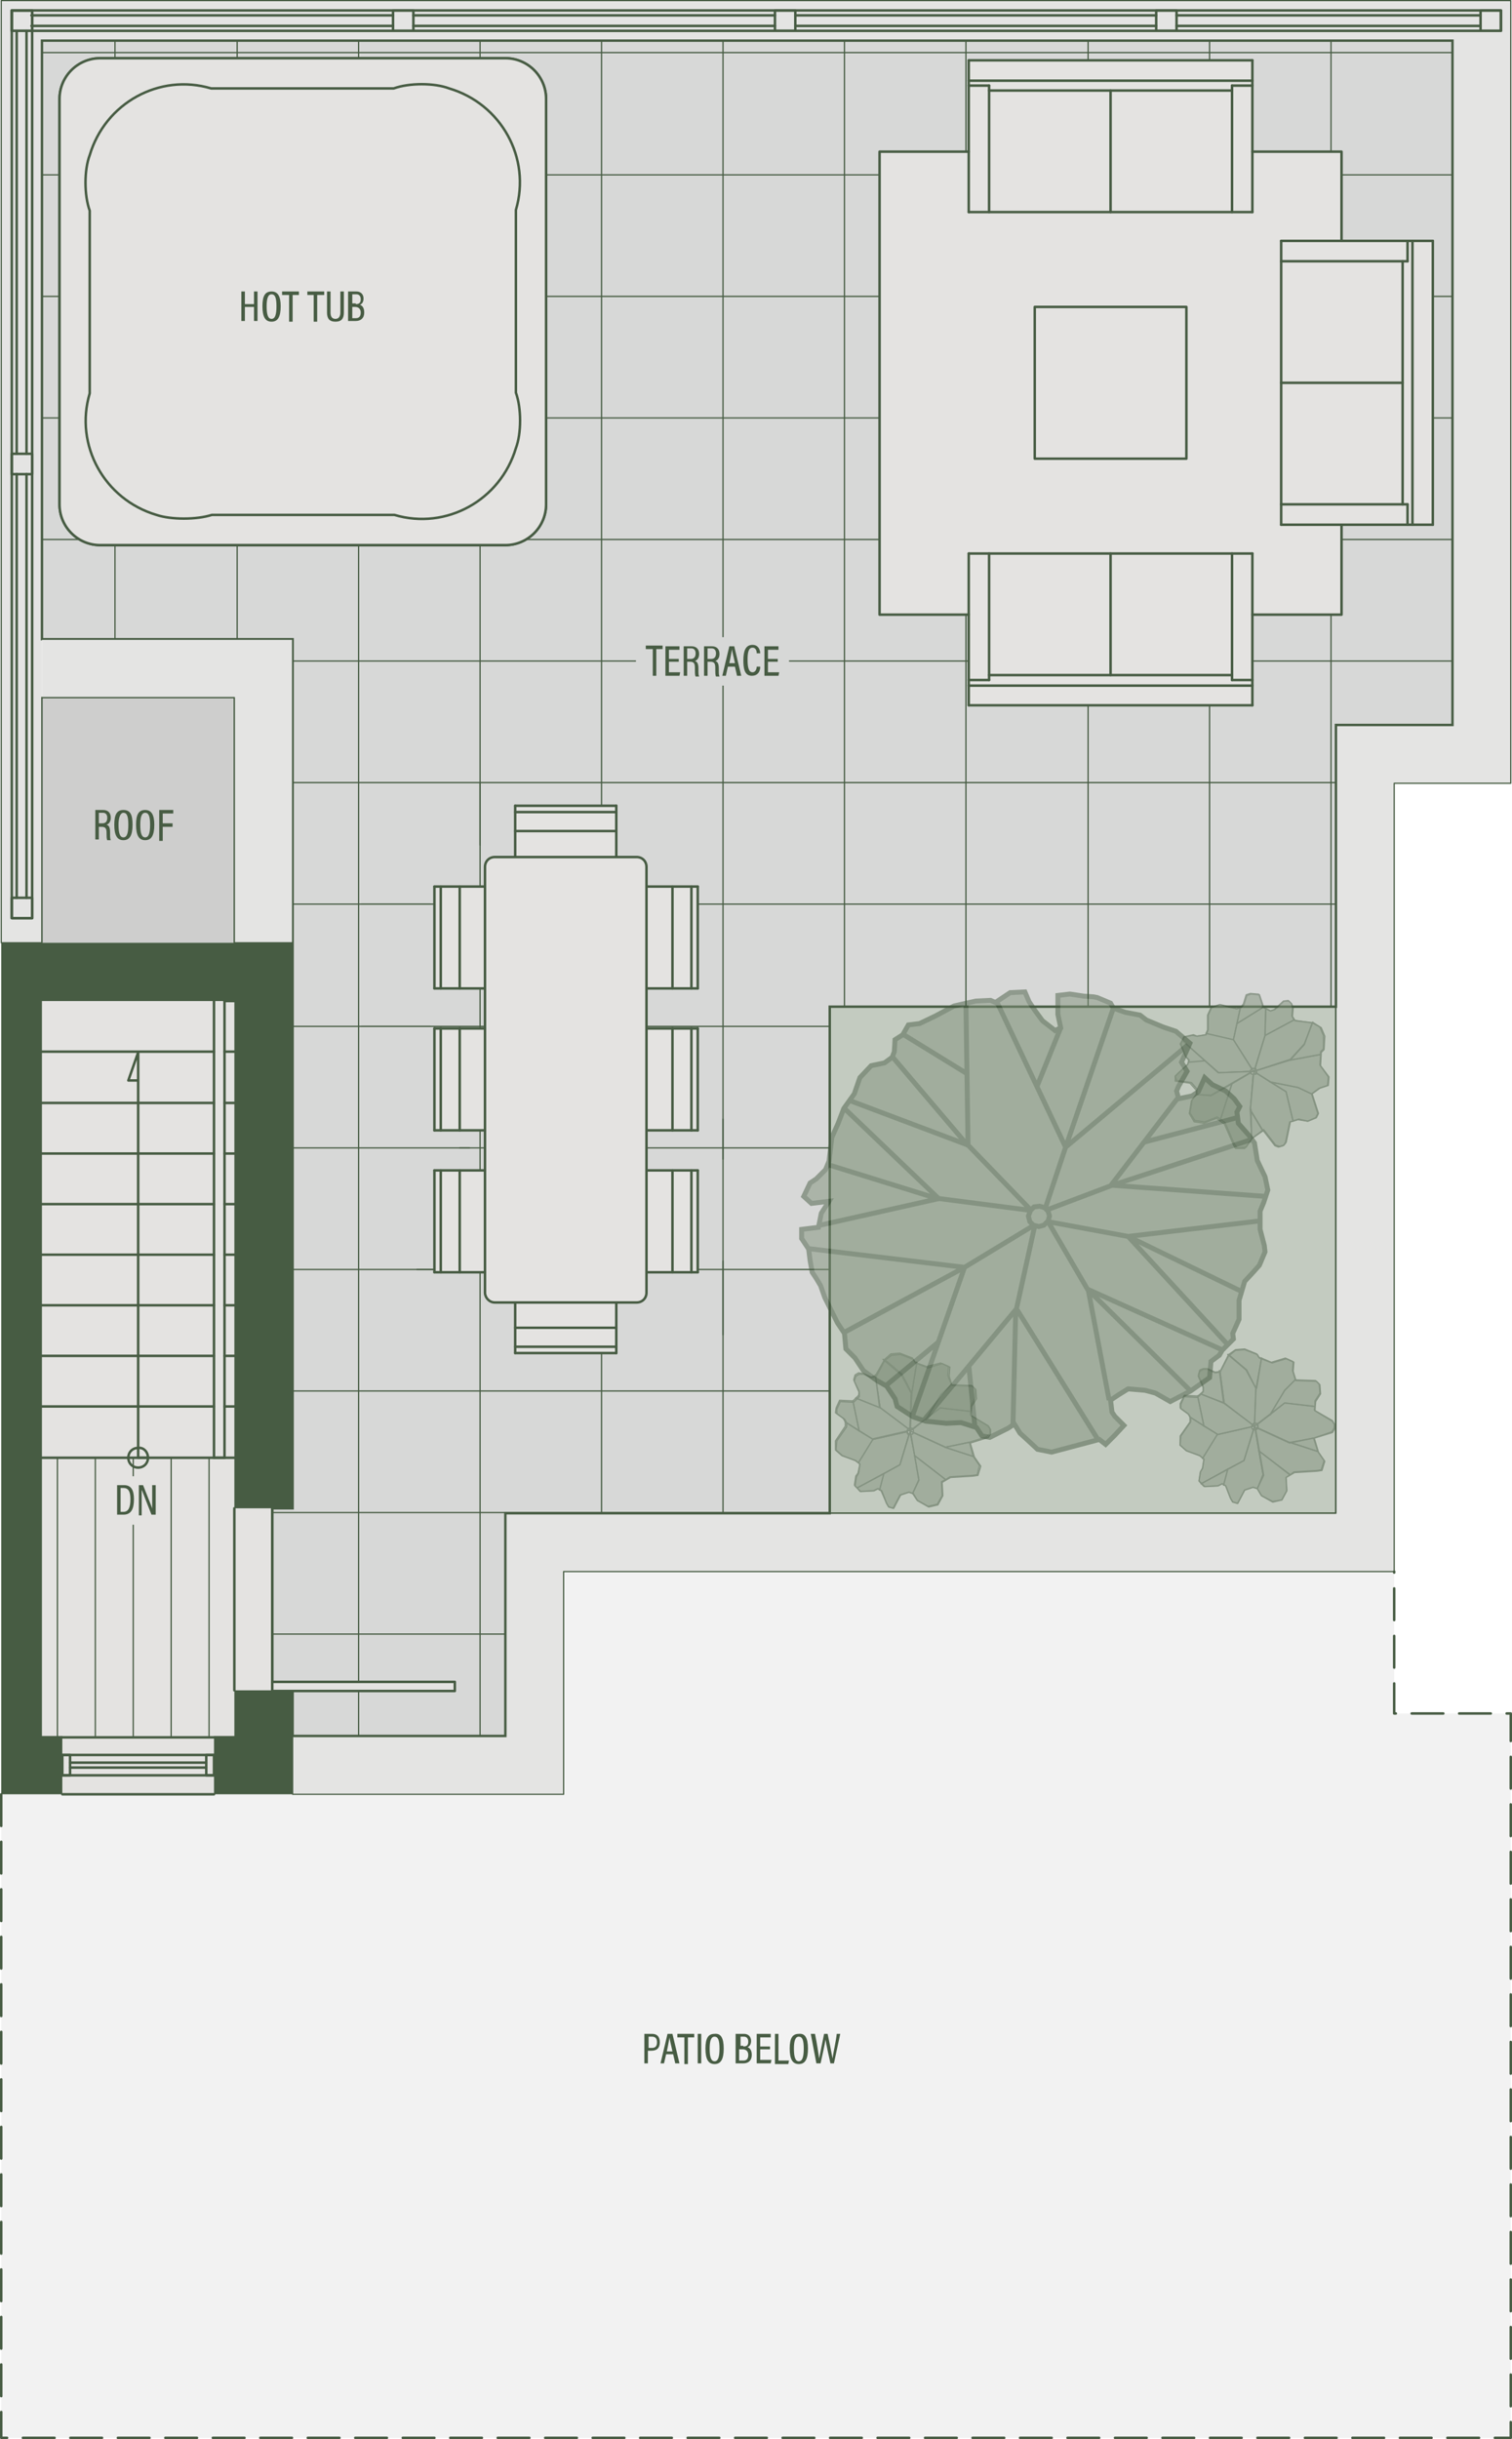 <?xml version="1.0" encoding="UTF-8"?>
<svg xmlns="http://www.w3.org/2000/svg" id="new" viewBox="0 0 215.355 347.165">
  <defs>
    <style>
      .cls-1 {
        opacity: .5;
      }

      .cls-1, .cls-2, .cls-3, .cls-4, .cls-5, .cls-6, .cls-7, .cls-8 {
        fill: none;
      }

      .cls-2 {
        stroke: #bababa;
      }

      .cls-2, .cls-3, .cls-4, .cls-5, .cls-6, .cls-9, .cls-10, .cls-11, .cls-8 {
        stroke-linecap: round;
        stroke-linejoin: round;
      }

      .cls-2, .cls-6 {
        stroke-width: .118px;
      }

      .cls-3 {
        stroke-width: .18px;
      }

      .cls-3, .cls-4, .cls-5, .cls-6, .cls-7, .cls-12, .cls-13, .cls-9, .cls-14, .cls-10, .cls-11, .cls-8 {
        stroke: #475c43;
      }

      .cls-4, .cls-5, .cls-10 {
        stroke-width: .355px;
      }

      .cls-5 {
        stroke-dasharray: 0 0 4.509 2.254;
      }

      .cls-15, .cls-10 {
        fill: #e4e3e1;
      }

      .cls-16, .cls-13 {
        fill: #d7d8d7;
      }

      .cls-17, .cls-9 {
        fill: #80907a;
      }

      .cls-18, .cls-19 {
        fill: #475c43;
      }

      .cls-7 {
        stroke-width: .703px;
      }

      .cls-7, .cls-12, .cls-13, .cls-14 {
        stroke-miterlimit: 10;
      }

      .cls-12 {
        fill: #c3cbc0;
        stroke-width: .25px;
      }

      .cls-20 {
        isolation: isolate;
        opacity: .25;
      }

      .cls-20, .cls-14 {
        fill: #cececd;
      }

      .cls-13 {
        stroke-width: .344px;
      }

      .cls-9 {
        stroke-width: .141px;
      }

      .cls-19 {
        fill-rule: evenodd;
      }

      .cls-14 {
        stroke-width: .192px;
      }

      .cls-11 {
        fill: #e4e4e3;
        stroke-width: .175px;
      }

      .cls-8 {
        stroke-width: .197px;
      }
    </style>
  </defs>
  <g id="LWPOLYLINE">
    <rect class="cls-12" x="118.178" y="143.287" width="72.1" height="72.1"></rect>
  </g>
  <polygon class="cls-20" points=".178 255.387 79.877 255.387 80.278 223.687 198.577 223.687 198.577 243.887 215.178 243.887 215.178 346.987 .178 346.987 .178 255.387"></polygon>
  <g id="LWPOLYLINE-2" data-name="LWPOLYLINE">
    <polyline class="cls-11" points="5.978 90.987 5.978 5.787 206.878 5.787 206.878 103.187 190.278 103.187 190.278 215.387 71.978 215.387 71.978 247.087 41.678 247.087 41.678 255.387 80.278 255.387 80.278 223.687 198.577 223.687 198.577 111.487 215.178 111.487 215.178 .087 .178 .087 .178 134.187 5.978 134.187 5.978 99.287"></polyline>
  </g>
  <g id="LWPOLYLINE-3" data-name="LWPOLYLINE">
    <polygon class="cls-15" points="33.377 142.487 5.978 142.487 5.978 247.087 8.877 247.087 8.877 255.387 30.478 255.387 30.478 247.087 33.377 247.087 33.377 240.587 38.778 240.587 38.778 214.687 33.377 214.687 33.377 142.487"></polygon>
  </g>
  <g>
    <g id="LINE">
      <line class="cls-3" x1="8.178" y1="247.087" x2="8.178" y2="207.487"></line>
    </g>
    <g id="LINE-2" data-name="LINE">
      <line class="cls-3" x1="13.578" y1="247.087" x2="13.578" y2="207.487"></line>
    </g>
    <g id="LINE-3" data-name="LINE">
      <line class="cls-3" x1="18.978" y1="247.087" x2="18.978" y2="207.487"></line>
    </g>
    <g id="LINE-4" data-name="LINE">
      <line class="cls-3" x1="24.378" y1="247.087" x2="24.378" y2="207.487"></line>
    </g>
    <g id="LINE-5" data-name="LINE">
      <line class="cls-3" x1="29.777" y1="247.087" x2="29.777" y2="207.487"></line>
    </g>
  </g>
  <g id="LWPOLYLINE-4" data-name="LWPOLYLINE">
    <polygon class="cls-4" points="137.978 87.487 125.278 87.487 125.278 21.587 137.978 21.587 137.978 8.587 178.377 8.587 178.377 21.587 191.077 21.587 191.077 34.287 204.077 34.287 204.077 74.687 191.077 74.687 191.077 87.487 178.377 87.487 178.377 100.387 137.978 100.387 137.978 87.487"></polygon>
  </g>
  <g id="LWPOLYLINE-5" data-name="LWPOLYLINE">
    <polygon class="cls-13" points="41.678 247.087 71.978 247.087 71.978 215.387 118.178 215.387 118.178 143.287 190.278 143.287 190.278 103.187 206.878 103.187 206.878 5.787 5.978 5.787 5.978 90.987 41.678 90.987 41.678 214.687 38.778 214.687 38.778 240.587 41.678 240.587 41.678 247.087"></polygon>
  </g>
  <g id="LWPOLYLINE-6" data-name="LWPOLYLINE">
    <path class="cls-4" d="m8.478,71.787V14.087c0-3.2,2.6-5.8,5.8-5.8h57.7c3.2,0,5.8,2.6,5.8,5.8v57.7c0,3.2-2.6,5.8-5.8,5.8H14.277c-3.2,0-5.8-2.6-5.8-5.8Z"></path>
  </g>
  <g>
    <g id="LINE-6" data-name="LINE">
      <line class="cls-3" x1="16.378" y1="90.987" x2="16.378" y2="77.587"></line>
    </g>
    <g id="LINE-7" data-name="LINE">
      <line class="cls-3" x1="16.378" y1="8.387" x2="16.378" y2="5.787"></line>
    </g>
    <g id="LINE-8" data-name="LINE">
      <line class="cls-3" x1="33.778" y1="90.987" x2="33.778" y2="77.587"></line>
    </g>
    <g id="LINE-9" data-name="LINE">
      <line class="cls-3" x1="33.778" y1="8.387" x2="33.778" y2="5.787"></line>
    </g>
    <g id="LINE-10" data-name="LINE">
      <line class="cls-3" x1="51.078" y1="247.087" x2="51.078" y2="240.587"></line>
    </g>
    <g id="LINE-11" data-name="LINE">
      <line class="cls-3" x1="51.078" y1="8.387" x2="51.078" y2="5.787"></line>
    </g>
    <g id="LINE-12" data-name="LINE">
      <line class="cls-3" x1="51.078" y1="239.387" x2="51.078" y2="77.587"></line>
    </g>
    <g id="LINE-13" data-name="LINE">
      <line class="cls-3" x1="68.377" y1="247.087" x2="68.377" y2="111.387"></line>
    </g>
    <g id="LINE-14" data-name="LINE">
      <line class="cls-3" x1="68.377" y1="8.387" x2="68.377" y2="5.787"></line>
    </g>
    <g id="LINE-15" data-name="LINE">
      <line class="cls-3" x1="68.377" y1="120.287" x2="68.377" y2="77.587"></line>
    </g>
    <g id="LINE-16" data-name="LINE">
      <line class="cls-3" x1="85.678" y1="215.387" x2="85.678" y2="189.387"></line>
    </g>
    <g id="LINE-17" data-name="LINE">
      <line class="cls-3" x1="85.678" y1="114.687" x2="85.678" y2="5.787"></line>
    </g>
    <g id="LINE-18" data-name="LINE">
      <line class="cls-3" x1="102.978" y1="215.387" x2="102.978" y2="179.487"></line>
    </g>
    <g id="LINE-19" data-name="LINE">
      <line class="cls-3" x1="102.978" y1="189.987" x2="102.978" y2="5.787"></line>
    </g>
    <g id="LINE-20" data-name="LINE">
      <line class="cls-3" x1="102.978" y1="164.987" x2="102.978" y2="159.287"></line>
    </g>
    <g id="LINE-21" data-name="LINE">
      <line class="cls-3" x1="120.278" y1="143.287" x2="120.278" y2="5.787"></line>
    </g>
    <g id="LINE-22" data-name="LINE">
      <line class="cls-3" x1="137.577" y1="143.287" x2="137.577" y2="87.487"></line>
    </g>
    <g id="LINE-23" data-name="LINE">
      <line class="cls-3" x1="137.577" y1="21.587" x2="137.577" y2="5.787"></line>
    </g>
    <g id="LINE-24" data-name="LINE">
      <line class="cls-3" x1="154.978" y1="143.287" x2="154.978" y2="100.387"></line>
    </g>
    <g id="LINE-25" data-name="LINE">
      <line class="cls-3" x1="154.978" y1="8.587" x2="154.978" y2="5.787"></line>
    </g>
    <g id="LINE-26" data-name="LINE">
      <line class="cls-3" x1="172.278" y1="143.287" x2="172.278" y2="100.387"></line>
    </g>
    <g id="LINE-27" data-name="LINE">
      <line class="cls-3" x1="172.278" y1="8.587" x2="172.278" y2="5.787"></line>
    </g>
    <g id="LINE-28" data-name="LINE">
      <line class="cls-3" x1="189.577" y1="143.287" x2="189.577" y2="87.487"></line>
    </g>
    <g id="LINE-29" data-name="LINE">
      <line class="cls-3" x1="189.577" y1="21.587" x2="189.577" y2="5.787"></line>
    </g>
    <g id="LINE-30" data-name="LINE">
      <line class="cls-3" x1="71.978" y1="232.587" x2="38.778" y2="232.587"></line>
    </g>
    <g id="LINE-31" data-name="LINE">
      <line class="cls-3" x1="118.178" y1="215.287" x2="38.778" y2="215.287"></line>
    </g>
    <g id="LINE-32" data-name="LINE">
      <line class="cls-3" x1="118.178" y1="197.987" x2="41.678" y2="197.987"></line>
    </g>
    <g id="LINE-33" data-name="LINE">
      <line class="cls-3" x1="118.178" y1="180.687" x2="59.377" y2="180.687"></line>
    </g>
    <g id="LINE-34" data-name="LINE">
      <line class="cls-3" x1="66.877" y1="180.687" x2="41.678" y2="180.687"></line>
    </g>
    <g id="LINE-35" data-name="LINE">
      <line class="cls-3" x1="118.178" y1="163.387" x2="65.478" y2="163.387"></line>
    </g>
    <g id="LINE-36" data-name="LINE">
      <line class="cls-3" x1="66.877" y1="163.387" x2="41.678" y2="163.387"></line>
    </g>
    <g id="LINE-37" data-name="LINE">
      <line class="cls-3" x1="118.178" y1="146.087" x2="51.478" y2="146.087"></line>
    </g>
    <g id="LINE-38" data-name="LINE">
      <line class="cls-3" x1="61.278" y1="146.087" x2="41.678" y2="146.087"></line>
    </g>
    <g id="LINE-39" data-name="LINE">
      <line class="cls-3" x1="190.278" y1="128.687" x2="51.478" y2="128.687"></line>
    </g>
    <g id="LINE-40" data-name="LINE">
      <line class="cls-3" x1="61.278" y1="128.687" x2="41.678" y2="128.687"></line>
    </g>
    <g id="LINE-41" data-name="LINE">
      <line class="cls-3" x1="190.278" y1="111.387" x2="41.678" y2="111.387"></line>
    </g>
    <g id="LINE-42" data-name="LINE">
      <line class="cls-3" x1="206.878" y1="94.087" x2="178.377" y2="94.087"></line>
    </g>
    <g id="LINE-43" data-name="LINE">
      <line class="cls-3" x1="137.978" y1="94.087" x2="41.678" y2="94.087"></line>
    </g>
    <g id="LINE-44" data-name="LINE">
      <line class="cls-3" x1="206.878" y1="76.787" x2="191.077" y2="76.787"></line>
    </g>
    <g id="LINE-45" data-name="LINE">
      <line class="cls-3" x1="11.277" y1="76.787" x2="5.978" y2="76.787"></line>
    </g>
    <g id="LINE-46" data-name="LINE">
      <line class="cls-3" x1="125.278" y1="76.787" x2="74.877" y2="76.787"></line>
    </g>
    <g id="LINE-47" data-name="LINE">
      <line class="cls-3" x1="206.878" y1="59.487" x2="204.077" y2="59.487"></line>
    </g>
    <g id="LINE-48" data-name="LINE">
      <line class="cls-3" x1="8.478" y1="59.487" x2="5.978" y2="59.487"></line>
    </g>
    <g id="LINE-49" data-name="LINE">
      <line class="cls-3" x1="125.278" y1="59.487" x2="77.778" y2="59.487"></line>
    </g>
    <g id="LINE-50" data-name="LINE">
      <line class="cls-3" x1="206.878" y1="42.187" x2="204.077" y2="42.187"></line>
    </g>
    <g id="LINE-51" data-name="LINE">
      <line class="cls-3" x1="8.478" y1="42.187" x2="5.978" y2="42.187"></line>
    </g>
    <g id="LINE-52" data-name="LINE">
      <line class="cls-3" x1="125.278" y1="42.187" x2="77.778" y2="42.187"></line>
    </g>
    <g id="LINE-53" data-name="LINE">
      <line class="cls-3" x1="206.878" y1="24.887" x2="191.077" y2="24.887"></line>
    </g>
    <g id="LINE-54" data-name="LINE">
      <line class="cls-3" x1="8.478" y1="24.887" x2="5.978" y2="24.887"></line>
    </g>
    <g id="LINE-55" data-name="LINE">
      <line class="cls-3" x1="125.278" y1="24.887" x2="77.778" y2="24.887"></line>
    </g>
    <g id="LINE-56" data-name="LINE">
      <line class="cls-3" x1="206.878" y1="7.487" x2="5.978" y2="7.487"></line>
    </g>
  </g>
  <g id="LINE-57" data-name="LINE">
    <line class="cls-4" x1="38.778" y1="240.587" x2="38.778" y2="214.687"></line>
  </g>
  <g id="LINE-58" data-name="LINE">
    <line class="cls-4" x1="33.377" y1="240.587" x2="33.377" y2="214.687"></line>
  </g>
  <g id="INSERT">
    <g id="LWPOLYLINE-7" data-name="LWPOLYLINE">
      <rect class="cls-4" x="8.877" y="249.787" width="1.1" height="2.9"></rect>
    </g>
    <g id="LWPOLYLINE-8" data-name="LWPOLYLINE">
      <rect class="cls-4" x="29.378" y="249.787" width="1.1" height="2.9"></rect>
    </g>
    <g id="LINE-59" data-name="LINE">
      <line class="cls-4" x1="8.877" y1="252.687" x2="30.478" y2="252.687"></line>
    </g>
    <g id="LINE-60" data-name="LINE">
      <line class="cls-4" x1="8.877" y1="249.787" x2="30.478" y2="249.787"></line>
    </g>
    <g id="LINE-61" data-name="LINE">
      <line class="cls-4" x1="9.978" y1="250.887" x2="29.378" y2="250.887"></line>
    </g>
    <g id="LINE-62" data-name="LINE">
      <line class="cls-4" x1="9.978" y1="251.587" x2="29.378" y2="251.587"></line>
    </g>
    <g id="LINE-63" data-name="LINE">
      <line class="cls-4" x1="8.877" y1="255.387" x2="30.478" y2="255.387"></line>
    </g>
    <g id="LINE-64" data-name="LINE">
      <line class="cls-4" x1="8.877" y1="247.287" x2="30.478" y2="247.287"></line>
    </g>
  </g>
  <g id="LWPOLYLINE-9" data-name="LWPOLYLINE">
    <line class="cls-4" x1="5.978" y1="207.487" x2="33.377" y2="207.487"></line>
  </g>
  <g id="LWPOLYLINE-10" data-name="LWPOLYLINE">
    <line class="cls-4" x1="5.978" y1="200.187" x2="30.478" y2="200.187"></line>
  </g>
  <g id="LWPOLYLINE-11" data-name="LWPOLYLINE">
    <line class="cls-4" x1="31.978" y1="200.187" x2="33.377" y2="200.187"></line>
  </g>
  <g id="LWPOLYLINE-12" data-name="LWPOLYLINE">
    <line class="cls-4" x1="5.978" y1="192.987" x2="30.478" y2="192.987"></line>
  </g>
  <g id="LWPOLYLINE-13" data-name="LWPOLYLINE">
    <line class="cls-4" x1="31.978" y1="192.987" x2="33.377" y2="192.987"></line>
  </g>
  <g id="LWPOLYLINE-14" data-name="LWPOLYLINE">
    <line class="cls-4" x1="5.978" y1="185.787" x2="30.478" y2="185.787"></line>
  </g>
  <g id="LWPOLYLINE-15" data-name="LWPOLYLINE">
    <line class="cls-4" x1="31.978" y1="185.787" x2="33.377" y2="185.787"></line>
  </g>
  <g id="LWPOLYLINE-16" data-name="LWPOLYLINE">
    <line class="cls-4" x1="5.978" y1="178.587" x2="30.478" y2="178.587"></line>
  </g>
  <g id="LWPOLYLINE-17" data-name="LWPOLYLINE">
    <line class="cls-4" x1="31.978" y1="178.587" x2="33.377" y2="178.587"></line>
  </g>
  <g id="LWPOLYLINE-18" data-name="LWPOLYLINE">
    <line class="cls-4" x1="5.978" y1="171.387" x2="30.478" y2="171.387"></line>
  </g>
  <g id="LWPOLYLINE-19" data-name="LWPOLYLINE">
    <line class="cls-4" x1="31.978" y1="171.387" x2="33.377" y2="171.387"></line>
  </g>
  <g id="LWPOLYLINE-20" data-name="LWPOLYLINE">
    <line class="cls-4" x1="5.978" y1="164.187" x2="30.478" y2="164.187"></line>
  </g>
  <g id="LWPOLYLINE-21" data-name="LWPOLYLINE">
    <line class="cls-4" x1="31.978" y1="164.187" x2="33.377" y2="164.187"></line>
  </g>
  <g id="LWPOLYLINE-22" data-name="LWPOLYLINE">
    <line class="cls-4" x1="5.978" y1="156.987" x2="30.478" y2="156.987"></line>
  </g>
  <g id="LWPOLYLINE-23" data-name="LWPOLYLINE">
    <line class="cls-4" x1="31.978" y1="156.987" x2="33.377" y2="156.987"></line>
  </g>
  <g id="LWPOLYLINE-24" data-name="LWPOLYLINE">
    <line class="cls-4" x1="5.978" y1="149.687" x2="30.478" y2="149.687"></line>
  </g>
  <g id="LWPOLYLINE-25" data-name="LWPOLYLINE">
    <line class="cls-4" x1="31.978" y1="149.687" x2="33.377" y2="149.687"></line>
  </g>
  <g id="LWPOLYLINE-26" data-name="LWPOLYLINE">
    <line class="cls-4" x1="31.978" y1="142.487" x2="33.377" y2="142.487"></line>
  </g>
  <g id="LWPOLYLINE-27" data-name="LWPOLYLINE">
    <rect class="cls-10" x="38.778" y="239.387" width="26" height="1.3"></rect>
  </g>
  <g id="LWPOLYLINE-28" data-name="LWPOLYLINE">
    <line class="cls-4" x1="3.777" y1="4.387" x2="3.777" y2="64.587"></line>
  </g>
  <g id="LWPOLYLINE-29" data-name="LWPOLYLINE">
    <line class="cls-4" x1="3.777" y1="67.487" x2="3.777" y2="127.787"></line>
  </g>
  <g id="LWPOLYLINE-30" data-name="LWPOLYLINE">
    <line class="cls-4" x1="2.377" y1="127.787" x2="2.377" y2="67.487"></line>
  </g>
  <g id="LWPOLYLINE-31" data-name="LWPOLYLINE">
    <line class="cls-4" x1="2.377" y1="64.587" x2="2.377" y2="4.387"></line>
  </g>
  <g id="LWPOLYLINE-32" data-name="LWPOLYLINE">
    <line class="cls-4" x1="4.478" y1="3.687" x2="55.978" y2="3.687"></line>
  </g>
  <g id="LWPOLYLINE-33" data-name="LWPOLYLINE">
    <line class="cls-4" x1="58.877" y1="3.687" x2="110.377" y2="3.687"></line>
  </g>
  <g id="LWPOLYLINE-34" data-name="LWPOLYLINE">
    <line class="cls-4" x1="110.377" y1="2.187" x2="58.877" y2="2.187"></line>
  </g>
  <g id="LWPOLYLINE-35" data-name="LWPOLYLINE">
    <line class="cls-4" x1="55.978" y1="2.187" x2="4.478" y2="2.187"></line>
  </g>
  <g id="LWPOLYLINE-36" data-name="LWPOLYLINE">
    <line class="cls-4" x1="113.278" y1="3.687" x2="164.678" y2="3.687"></line>
  </g>
  <g id="LWPOLYLINE-37" data-name="LWPOLYLINE">
    <line class="cls-4" x1="164.678" y1="2.187" x2="113.278" y2="2.187"></line>
  </g>
  <g id="LWPOLYLINE-38" data-name="LWPOLYLINE">
    <line class="cls-4" x1="167.577" y1="3.687" x2="210.878" y2="3.687"></line>
  </g>
  <g id="LWPOLYLINE-39" data-name="LWPOLYLINE">
    <line class="cls-4" x1="210.878" y1="2.187" x2="167.577" y2="2.187"></line>
  </g>
  <g id="LWPOLYLINE-40" data-name="LWPOLYLINE">
    <line class="cls-4" x1="31.978" y1="207.487" x2="31.978" y2="142.487"></line>
  </g>
  <g id="LWPOLYLINE-41" data-name="LWPOLYLINE">
    <line class="cls-4" x1="30.478" y1="207.487" x2="30.478" y2="142.487"></line>
  </g>
  <g id="LWPOLYLINE-42" data-name="LWPOLYLINE">
    <line class="cls-4" x1="30.478" y1="207.487" x2="31.978" y2="207.487"></line>
  </g>
  <g id="LWPOLYLINE-43" data-name="LWPOLYLINE">
    <rect class="cls-4" x="1.678" y="1.487" width="212.1" height="2.9"></rect>
  </g>
  <g id="LWPOLYLINE-44" data-name="LWPOLYLINE">
    <rect class="cls-4" x="1.678" y="1.487" width="2.9" height="129.2"></rect>
  </g>
  <g id="LWPOLYLINE-45" data-name="LWPOLYLINE">
    <path class="cls-10" d="m14.277,77.587h57.7c3.2,0,5.8-2.6,5.8-5.8V14.087c0-3.2-2.6-5.8-5.8-5.8H14.277c-3.2,0-5.8,2.6-5.8,5.8v57.7c0,3.2,2.6,5.8,5.8,5.8Z"></path>
  </g>
  <g id="LWPOLYLINE-46" data-name="LWPOLYLINE">
    <path class="cls-4" d="m30.178,73.287h26c7.4,2.2,15.1-2.1,17.3-9.5.8-2.1.8-5.7,0-7.9v-26c2.2-7.4-2.1-15.1-9.5-17.3-2.1-.8-5.7-.8-7.9,0h-26c-7.4-2.2-15.1,2.1-17.3,9.5-.8,2.1-.8,5.7,0,7.9v26c-2.2,7.4,2.1,15.1,9.5,17.3,2.1.7,5.7.7,7.9,0Z"></path>
  </g>
  <g>
    <polygon class="cls-15" points="191.077 87.487 178.377 87.487 178.377 100.387 137.978 100.387 137.978 87.487 125.278 87.487 125.278 21.587 137.978 21.587 137.978 8.587 178.377 8.587 178.377 21.587 191.077 21.587 191.077 34.287 204.077 34.287 204.077 74.687 191.077 74.687 191.077 87.487"></polygon>
    <g id="LWPOLYLINE-47" data-name="LWPOLYLINE">
      <polyline class="cls-4" points="191.077 74.687 191.077 87.487 178.377 87.487"></polyline>
    </g>
    <g id="LWPOLYLINE-48" data-name="LWPOLYLINE">
      <polyline class="cls-4" points="137.978 87.487 125.278 87.487 125.278 21.587 137.978 21.587"></polyline>
    </g>
    <g id="LWPOLYLINE-49" data-name="LWPOLYLINE">
      <polyline class="cls-4" points="178.377 21.587 191.077 21.587 191.077 34.287"></polyline>
    </g>
    <g id="LWPOLYLINE-50" data-name="LWPOLYLINE">
      <rect class="cls-4" x="147.377" y="43.687" width="21.6" height="21.6"></rect>
    </g>
    <g id="INSERT-2" data-name="INSERT">
      <g id="LINE-65" data-name="LINE">
        <line class="cls-4" x1="137.978" y1="100.387" x2="178.377" y2="100.387"></line>
      </g>
      <g id="LINE-66" data-name="LINE">
        <line class="cls-4" x1="178.377" y1="78.787" x2="178.377" y2="100.387"></line>
      </g>
      <g id="LINE-67" data-name="LINE">
        <line class="cls-4" x1="175.478" y1="78.787" x2="175.478" y2="96.787"></line>
      </g>
      <g id="LINE-68" data-name="LINE">
        <line class="cls-4" x1="137.978" y1="97.587" x2="178.377" y2="97.587"></line>
      </g>
      <g id="LINE-69" data-name="LINE">
        <line class="cls-4" x1="137.978" y1="78.787" x2="178.377" y2="78.787"></line>
      </g>
      <g id="LINE-70" data-name="LINE">
        <line class="cls-4" x1="158.178" y1="78.787" x2="158.178" y2="96.087"></line>
      </g>
      <g id="LINE-71" data-name="LINE">
        <line class="cls-4" x1="178.377" y1="96.787" x2="175.478" y2="96.787"></line>
      </g>
      <g id="LINE-72" data-name="LINE">
        <line class="cls-4" x1="140.877" y1="96.087" x2="175.478" y2="96.087"></line>
      </g>
      <g id="LINE-73" data-name="LINE">
        <line class="cls-4" x1="137.978" y1="96.787" x2="140.877" y2="96.787"></line>
      </g>
      <g id="LINE-74" data-name="LINE">
        <line class="cls-4" x1="140.877" y1="78.787" x2="140.877" y2="96.787"></line>
      </g>
      <g id="LINE-75" data-name="LINE">
        <line class="cls-4" x1="137.978" y1="78.787" x2="137.978" y2="100.387"></line>
      </g>
    </g>
    <g id="INSERT-3" data-name="INSERT">
      <g id="LINE-76" data-name="LINE">
        <line class="cls-4" x1="178.377" y1="8.587" x2="137.978" y2="8.587"></line>
      </g>
      <g id="LINE-77" data-name="LINE">
        <line class="cls-4" x1="137.978" y1="30.187" x2="137.978" y2="8.587"></line>
      </g>
      <g id="LINE-78" data-name="LINE">
        <line class="cls-4" x1="140.877" y1="30.187" x2="140.877" y2="12.187"></line>
      </g>
      <g id="LINE-79" data-name="LINE">
        <line class="cls-4" x1="178.377" y1="11.487" x2="137.978" y2="11.487"></line>
      </g>
      <g id="LINE-80" data-name="LINE">
        <line class="cls-4" x1="178.377" y1="30.187" x2="137.978" y2="30.187"></line>
      </g>
      <g id="LINE-81" data-name="LINE">
        <line class="cls-4" x1="158.178" y1="30.187" x2="158.178" y2="12.887"></line>
      </g>
      <g id="LINE-82" data-name="LINE">
        <line class="cls-4" x1="137.978" y1="12.187" x2="140.877" y2="12.187"></line>
      </g>
      <g id="LINE-83" data-name="LINE">
        <line class="cls-4" x1="175.478" y1="12.887" x2="140.877" y2="12.887"></line>
      </g>
      <g id="LINE-84" data-name="LINE">
        <line class="cls-4" x1="178.377" y1="12.187" x2="175.478" y2="12.187"></line>
      </g>
      <g id="LINE-85" data-name="LINE">
        <line class="cls-4" x1="175.478" y1="30.187" x2="175.478" y2="12.187"></line>
      </g>
      <g id="LINE-86" data-name="LINE">
        <line class="cls-4" x1="178.377" y1="30.187" x2="178.377" y2="8.587"></line>
      </g>
    </g>
    <g id="INSERT-4" data-name="INSERT">
      <g id="LINE-87" data-name="LINE">
        <line class="cls-4" x1="204.077" y1="74.687" x2="204.077" y2="34.287"></line>
      </g>
      <g id="LINE-88" data-name="LINE">
        <line class="cls-4" x1="182.478" y1="34.287" x2="204.077" y2="34.287"></line>
      </g>
      <g id="LINE-89" data-name="LINE">
        <line class="cls-4" x1="182.478" y1="37.187" x2="200.477" y2="37.187"></line>
      </g>
      <g id="LINE-90" data-name="LINE">
        <line class="cls-4" x1="201.178" y1="74.687" x2="201.178" y2="34.287"></line>
      </g>
      <g id="LINE-91" data-name="LINE">
        <line class="cls-4" x1="182.478" y1="74.687" x2="182.478" y2="34.287"></line>
      </g>
      <g id="LINE-92" data-name="LINE">
        <line class="cls-4" x1="182.478" y1="54.487" x2="199.778" y2="54.487"></line>
      </g>
      <g id="LINE-93" data-name="LINE">
        <line class="cls-4" x1="200.477" y1="34.287" x2="200.477" y2="37.187"></line>
      </g>
      <g id="LINE-94" data-name="LINE">
        <line class="cls-4" x1="199.778" y1="71.787" x2="199.778" y2="37.187"></line>
      </g>
      <g id="LINE-95" data-name="LINE">
        <line class="cls-4" x1="200.477" y1="74.687" x2="200.477" y2="71.787"></line>
      </g>
      <g id="LINE-96" data-name="LINE">
        <line class="cls-4" x1="182.478" y1="71.787" x2="200.477" y2="71.787"></line>
      </g>
      <g id="LINE-97" data-name="LINE">
        <line class="cls-4" x1="182.478" y1="74.687" x2="204.077" y2="74.687"></line>
      </g>
    </g>
  </g>
  <g id="LWPOLYLINE-51" data-name="LWPOLYLINE">
    <polyline class="cls-14" points="33.377 134.187 33.377 99.287 5.978 99.287 5.978 134.187"></polyline>
  </g>
  <g id="LWPOLYLINE-52" data-name="LWPOLYLINE">
    <rect class="cls-4" x="1.678" y="1.487" width="2.9" height="2.9"></rect>
  </g>
  <g id="LWPOLYLINE-53" data-name="LWPOLYLINE">
    <rect class="cls-4" x="1.678" y="127.787" width="2.9" height="2.9"></rect>
  </g>
  <g id="LWPOLYLINE-54" data-name="LWPOLYLINE">
    <rect class="cls-4" x="1.678" y="64.587" width="2.9" height="2.9"></rect>
  </g>
  <g id="LWPOLYLINE-55" data-name="LWPOLYLINE">
    <rect class="cls-4" x="110.377" y="1.487" width="2.9" height="2.9"></rect>
  </g>
  <g id="LWPOLYLINE-56" data-name="LWPOLYLINE">
    <rect class="cls-4" x="55.978" y="1.487" width="2.9" height="2.9"></rect>
  </g>
  <g id="LWPOLYLINE-57" data-name="LWPOLYLINE">
    <rect class="cls-4" x="164.678" y="1.487" width="2.9" height="2.9"></rect>
  </g>
  <g id="LWPOLYLINE-58" data-name="LWPOLYLINE">
    <rect class="cls-4" x="210.878" y="1.487" width="2.9" height="2.9"></rect>
  </g>
  <g id="INSERT-5" data-name="INSERT">
    <g id="LWPOLYLINE-59" data-name="LWPOLYLINE">
      <path class="cls-4" d="m21.078,207.487c0,.8-.6,1.4-1.4,1.4s-1.4-.6-1.4-1.4.6-1.4,1.4-1.4c.8-.1,1.4.6,1.4,1.4h-1.4v-57.7l-1.4,4h1.4"></path>
    </g>
  </g>
  <g id="LWPOLYLINE-60" data-name="LWPOLYLINE">
    <polyline class="cls-5" points=".178 255.387 .178 346.987 215.178 346.987 215.178 243.887 198.577 243.887 198.577 223.687"></polyline>
  </g>
  <g>
    <g id="HATCH">
      <polygon class="cls-19" points="30.478 255.387 41.678 255.387 41.678 240.587 33.377 240.587 33.377 247.087 30.478 247.087 30.478 255.387"></polygon>
    </g>
    <g id="HATCH-2" data-name="HATCH">
      <polygon class="cls-19" points="33.377 214.687 41.678 214.687 41.678 134.187 .178 134.187 .178 255.387 8.877 255.387 8.877 247.087 5.978 247.087 5.978 142.487 33.377 142.487 33.377 214.687"></polygon>
    </g>
  </g>
  <polyline class="cls-11" points="5.978 90.987 41.678 90.987 41.678 134.187 33.377 134.187 33.377 99.287 5.978 99.287"></polyline>
  <g>
    <rect class="cls-16" x="90.578" y="90.687" width="21.8" height="6.9"></rect>
    <g>
      <path class="cls-18" d="m92.877,92.387h-.9v-.5h2.4v.5h-.9v3.8h-.5v-3.8h-.1Z"></path>
      <path class="cls-18" d="m96.678,94.187h-1.4v1.5h1.6l-.1.5h-2v-4.2h2v.5h-1.5v1.3h1.4v.4Z"></path>
      <path class="cls-18" d="m97.877,94.287v1.9h-.5v-4.2h1.1c.7,0,1.1.4,1.1,1.1,0,.6-.3.9-.6,1,.4.1.5.5.5,1.1v.2c0,.4,0,.7.1.9h-.5c-.1-.2-.1-.6-.1-.9v-.3c0-.6-.1-.9-.7-.9h-.4v.1Zm0-.5h.5c.5,0,.7-.3.7-.8,0-.4-.2-.7-.6-.7h-.6v1.5h0Z"></path>
      <path class="cls-18" d="m100.778,94.287v1.9h-.5v-4.2h1.1c.7,0,1.1.4,1.1,1.1,0,.6-.3.9-.6,1,.4.1.5.5.5,1.1v.2c0,.4,0,.7.1.9h-.5c-.1-.2-.1-.6-.1-.9v-.3c0-.6-.1-.9-.7-.9h-.4v.1Zm0-.5h.5c.5,0,.7-.3.7-.8,0-.4-.2-.7-.6-.7h-.6v1.5h0Z"></path>
      <path class="cls-18" d="m103.678,94.887l-.3,1.3h-.5l1-4.2h.7l1,4.2h-.6l-.3-1.3h-1Zm1-.5c-.2-1-.4-1.6-.4-2h0c-.1.4-.2,1.1-.4,2h.8Z"></path>
      <path class="cls-18" d="m108.278,94.987c0,.2-.1,1.2-1.2,1.2s-1.2-1.2-1.2-2.2c0-1.3.3-2.2,1.3-2.2s1.1,1,1.1,1.2h-.5c0-.1,0-.8-.6-.8s-.7.8-.7,1.7.1,1.8.7,1.8c.5,0,.6-.6.6-.8h.5v.1Z"></path>
      <path class="cls-18" d="m110.778,94.187h-1.4v1.5h1.6l-.1.5h-2v-4.2h2v.5h-1.5v1.3h1.4v.4Z"></path>
    </g>
    <g>
      <path class="cls-18" d="m34.377,41.487h.5v1.8h1.3v-1.8h.5v4.2h-.5v-2h-1.3v2h-.5v-4.2Z"></path>
      <path class="cls-18" d="m39.978,43.587c0,1.5-.4,2.2-1.3,2.2s-1.3-.7-1.3-2.2.4-2.1,1.3-2.1,1.3.7,1.3,2.1Zm-2,0c0,1.2.2,1.8.7,1.8s.7-.6.7-1.8-.2-1.7-.7-1.7-.7.6-.7,1.7Z"></path>
      <path class="cls-18" d="m41.078,41.987h-.9v-.5h2.4v.5h-.9v3.8h-.5v-3.8h-.1Z"></path>
      <path class="cls-18" d="m44.678,41.987h-.9v-.5h2.4v.5h-1v3.8h-.5v-3.8Z"></path>
      <path class="cls-18" d="m47.078,41.487v3c0,.4.1.9.7.9.5,0,.7-.4.7-.9v-3h.5v3c0,.8-.3,1.3-1.2,1.3s-1.2-.5-1.2-1.3v-3h.5Z"></path>
      <path class="cls-18" d="m49.678,41.487h1.1c.6,0,1,.4,1,1s-.3.8-.5.9c.3.1.6.4.6,1.1,0,.8-.5,1.2-1.2,1.2h-1.1v-4.2h.1Zm1,1.8c.5,0,.7-.2.7-.7,0-.4-.2-.7-.6-.7h-.6v1.3h.5v.1Zm-.5,2h.5c.5,0,.7-.3.7-.8s-.3-.8-.8-.8h-.4v1.6Z"></path>
    </g>
    <g>
      <path class="cls-18" d="m14.078,117.587v1.9h-.5v-4.2h1.1c.7,0,1.1.4,1.1,1.1,0,.6-.3.9-.6,1,.4.1.5.5.5,1.1v.2c0,.4,0,.7.1.9h-.5c-.1-.2-.1-.6-.1-.9v-.1c0-.6-.1-.9-.7-.9h-.4v-.1Zm0-.4h.5c.5,0,.7-.3.7-.8,0-.4-.2-.7-.6-.7h-.6v1.5Z"></path>
      <path class="cls-18" d="m18.878,117.387c0,1.5-.4,2.2-1.3,2.2s-1.3-.7-1.3-2.2.4-2.1,1.3-2.1c1,0,1.3.7,1.3,2.1Zm-2,0c0,1.2.2,1.8.7,1.8s.7-.6.7-1.8-.2-1.7-.7-1.7c-.4,0-.7.6-.7,1.7Z"></path>
      <path class="cls-18" d="m21.978,117.387c0,1.5-.4,2.2-1.3,2.2s-1.3-.7-1.3-2.2.4-2.1,1.3-2.1,1.3.7,1.3,2.1Zm-2,0c0,1.2.2,1.8.7,1.8s.7-.6.7-1.8-.2-1.7-.7-1.7-.7.6-.7,1.7Z"></path>
      <path class="cls-18" d="m22.678,115.287h2v.5h-1.5v1.4h1.4v.5h-1.4v2h-.5v-4.4Z"></path>
    </g>
    <rect class="cls-15" x="15.774" y="210.12" width="7.4" height="6.9"></rect>
    <g>
      <path class="cls-18" d="m16.678,211.387h1c1,0,1.4.7,1.4,2,0,1.4-.4,2.2-1.5,2.2h-.9v-4.2Zm.5,3.8h.4c.7,0,1-.6,1-1.8,0-1.1-.3-1.6-1-1.6h-.4v3.4Z"></path>
      <path class="cls-18" d="m19.777,215.587v-4.2h.6c1.1,2.8,1.3,3.2,1.3,3.4h0v-3.4h.5v4.2h-.6c-1.2-3-1.3-3.4-1.4-3.5h0v3.6h-.4v-.1Z"></path>
    </g>
    <g>
      <path class="cls-18" d="m91.778,289.487h1.1c.7,0,1.1.4,1.1,1.2s-.4,1.2-1.2,1.2h-.5v1.8h-.5v-4.2h0Zm.6,2h.5c.5,0,.7-.3.7-.8s-.2-.8-.7-.8h-.5v1.6Z"></path>
      <path class="cls-18" d="m94.877,292.387l-.3,1.3h-.5l1-4.2h.7l1,4.2h-.6l-.3-1.3h-1Zm.9-.4c-.2-1-.4-1.6-.4-2h0c-.1.4-.2,1.1-.4,2h.8Z"></path>
      <path class="cls-18" d="m97.377,289.987h-.9v-.5h2.4v.5h-.9v3.8h-.5v-3.8h-.1Z"></path>
      <path class="cls-18" d="m99.877,289.487v4.2h-.5v-4.2h.5Z"></path>
      <path class="cls-18" d="m103.078,291.587c0,1.5-.4,2.2-1.3,2.2s-1.3-.7-1.3-2.2.4-2.1,1.3-2.1c.9-.1,1.3.6,1.3,2.1Zm-2,0c0,1.2.2,1.8.7,1.8s.7-.6.7-1.8-.2-1.7-.7-1.7-.7.6-.7,1.7Z"></path>
      <path class="cls-18" d="m104.877,289.487h1.1c.6,0,1,.4,1,1s-.3.8-.5.9c.3.1.6.4.6,1.1,0,.8-.5,1.2-1.2,1.2h-1.1v-4.2h.1Zm1,1.8c.5,0,.7-.2.7-.7,0-.4-.2-.7-.6-.7h-.5v1.3h.4v.1Zm-.5,2h.5c.5,0,.7-.3.7-.8s-.3-.8-.8-.8h-.5v1.6h.1Z"></path>
      <path class="cls-18" d="m109.678,291.687h-1.4v1.5h1.6l-.1.5h-2v-4.2h2v.5h-1.5v1.3h1.4v.4Z"></path>
      <path class="cls-18" d="m110.377,289.487h.5v3.8h1.5l-.1.5h-1.9v-4.3Z"></path>
      <path class="cls-18" d="m115.078,291.587c0,1.5-.4,2.2-1.3,2.2s-1.3-.7-1.3-2.2.4-2.1,1.3-2.1c.9-.1,1.3.6,1.3,2.1Zm-2,0c0,1.2.2,1.8.7,1.8s.7-.6.7-1.8-.2-1.7-.7-1.7-.7.6-.7,1.7Z"></path>
      <path class="cls-18" d="m116.278,293.687l-.8-4.2h.6c.3,1.4.5,2.9.6,3.5h0c.1-.6.5-2.5.7-3.5h.5c.2.9.6,2.9.7,3.5h0c.1-.8.5-2.5.6-3.5h.5l-.9,4.2h-.5c-.2-.9-.6-2.7-.7-3.4h0c-.1.7-.5,2.5-.7,3.4h-.6Z"></path>
    </g>
  </g>
  <g class="cls-1">
    <path class="cls-2" d="m178.278,152.187l-.1.1-.1.1v.2l.1.2.1.1h.4l.2-.1.1-.1v-.4l-.1-.2-.1-.1h-.4l-.1.2Zm.3.4h0Z"></path>
    <path class="cls-6" d="m178.978,152.387l-.3.1h-.1m0,0h0l.4.2m1.9,1.3h0m3.5-8.8h0m-12.6,1.9l3.9.9m2.9,4.6h0Zm0,0h0Zm0,0h0Zm0-.1h0Zm0,.1h0Zm0-.1h0Zm0,0h0Zm0,0h0Zm0,0h0Zm0,.1h0Zm0-.1h0Zm0,.1h0Zm0,0h0Zm0,0h0Zm0,0h0Zm0,0h0Zm9.5-2.5h0m-9.5,2.4h-.5m-8.8-1.3l2.3-.2h0m7,1.5v.4m0-.4l-.4.2m-2.7,1.5h0"></path>
    <polygon class="cls-9" points="178.077 152.487 178.077 152.487 178.178 152.287 178.278 152.187 178.377 152.187 175.678 147.987 176.178 145.687 176.678 143.387 176.077 143.587 173.678 142.987 172.478 143.387 171.978 144.487 171.978 146.587 171.678 147.287 170.377 147.487 169.877 147.387 168.577 147.587 168.377 148.087 171.577 150.987 173.478 152.687 178.077 152.487"></polygon>
    <polygon class="cls-9" points="172.478 155.987 175.478 154.287 178.178 152.687 178.178 152.687 178.077 152.487 173.478 152.687 171.577 150.987 168.377 148.087 168.077 148.587 168.877 150.387 169.278 150.887 169.178 151.487 167.778 152.787 167.377 153.187 167.377 153.887 169.478 154.187 170.377 155.187 170.377 155.787 172.478 155.987"></polygon>
    <polygon class="cls-9" points="175.478 154.287 172.478 155.987 170.377 155.787 169.678 156.687 169.377 158.487 170.077 159.687 171.478 159.887 173.278 159.187 173.778 159.587 175.478 154.287"></polygon>
    <polygon class="cls-9" points="177.278 163.487 178.278 162.087 178.077 157.987 178.478 152.987 178.377 152.887 178.178 152.787 178.178 152.687 175.478 154.287 173.778 159.587 173.778 159.587 174.377 159.987 175.678 162.987 175.978 163.487 177.278 163.487"></polygon>
    <polygon class="cls-9" points="178.278 162.087 179.877 160.987 178.077 157.987 178.278 162.087"></polygon>
    <polygon class="cls-9" points="182.077 163.287 182.778 163.087 183.077 162.587 183.678 159.687 184.178 159.587 183.178 155.387 180.877 153.987 178.877 152.687 178.778 152.787 178.678 152.887 178.478 152.887 178.077 157.887 179.877 160.887 181.577 163.087 182.077 163.287"></polygon>
    <polygon class="cls-9" points="186.178 159.587 187.378 159.087 187.678 158.487 186.778 155.687 184.878 154.787 180.877 153.987 183.178 155.387 184.178 159.587 184.878 159.387 186.178 159.587"></polygon>
    <polygon class="cls-9" points="186.778 155.687 187.878 154.887 189.077 154.487 189.178 153.287 187.977 151.587 188.077 150.087 183.778 150.887 178.978 152.387 178.978 152.587 178.978 152.687 178.978 152.787 180.877 153.987 184.878 154.787 186.778 155.687"></polygon>
    <polygon class="cls-9" points="188.077 150.087 188.077 149.687 188.477 149.287 188.477 147.387 187.977 146.187 186.878 145.587 185.778 148.687 183.778 150.887 188.077 150.087"></polygon>
    <polygon class="cls-9" points="178.978 152.387 183.778 150.887 185.778 148.687 186.878 145.587 184.278 145.187 180.178 147.387 178.778 152.087 178.778 152.087 178.877 152.187 178.978 152.387"></polygon>
    <polygon class="cls-9" points="180.178 147.387 184.278 145.187 184.278 145.187 183.977 144.587 184.077 143.387 183.878 142.787 183.477 142.387 182.778 142.487 181.478 143.687 180.877 143.887 180.278 143.587 180.178 147.387"></polygon>
    <polygon class="cls-9" points="178.778 152.087 180.178 147.387 180.278 143.587 179.877 143.387 176.178 145.687 175.678 147.987 178.377 152.187 178.377 152.087 178.577 152.087 178.778 152.087"></polygon>
    <polygon class="cls-9" points="176.178 145.687 179.877 143.387 179.278 141.487 178.077 141.387 177.478 141.587 177.077 142.887 176.678 143.387 176.178 145.687"></polygon>
    <path class="cls-8" d="m175.478,154.187l-1.7,5.3m-3.4-3.7l2.1.1,6.1-3.5m-.3,9.7l-.1-4.2m1.7,3.1l-1.8-3,.5-5.4m-7-1.6l-2.3.2m-.9-3.1l5.2,4.6,5.1-.2m1.6-8.9l-.1,3.7m7.9,2.8l-4.3.8m-4.9,2l.1-.1v-.4l-.1-.2-.1-.1h-.4l-.1.1-.1.1-.1.1v.2l.1.2.1.1h.6Zm-11.5.3l.4-.4,1.4-1.3.2-.6-.5-.5-.7-1.8.5-1,1.3-.3.5.2,1.3-.2.3-.7v-2.1l.5-1.1,1.2-.4,2.4.6.6-.2.4-.4.4-1.3.6-.2,1.2.1.6,1.8,1,.5.6-.2,1.3-1.2h.7l.4.4.2.6-.1,1.2.4.6,2.6.3,1.1.7.5,1.2-.1,1.9-.4.4-.1,1.9,1.2,1.6-.1,1.2-1.2.4-1.1.8.9,2.8-.3.6-1.2.5-1.3-.3-1.2.4-.6,2.9-.3.4-.6.2-.6-.2-1.7-2.2-1.6,1.2-.9,1.3-1.3.1-.4-.6-1.3-3-1.1-.8-1.8.7-1.4-.2-.7-1.1.3-1.8.7-.9v-.7l-.8-.9-2.1-.3-.2-.6Zm8.8-7.5l3.7-2.3m-3.2,0l-1,4.6m-3.9-.9l3.9.9,2.9,4.6,1.6-5.2,4.1-2.2m2.5,10.5l-1.9-.9-4-.8m3.3,5.6l-1-4.2-4.6-2.9,5.2-1.7,2-2.2,1.2-3.1"></path>
  </g>
  <g class="cls-1">
    <path class="cls-2" d="m178.278,203.187l.1.2.1.1h.4l.2-.1.1-.1v-.4l-.1-.2-.1-.1h-.4l-.1.1-.1.1-.1.2v.2Zm.5-.2h0Z"></path>
    <path class="cls-6" d="m178.678,202.587v.4h0v.1m0,0h0l.4-.3m1.8-1.4h0m-7.1-6.3h0m-2.5,12.5l2.1-3.4m5.4-1.2h0Zm0,0h0Zm0,0h0Zm-.1,0h0Zm.1,0h0Zm-.1,0h0Zm0,0h0Zm0,0h0Zm0,0h0Zm.1,0h0Zm-.1,0h0Zm.1,0h0Zm0,0h0Zm0,0h0Zm0,0h0Zm0,0h0Zm.9-9.7h0m-1,9.7h0l-.2.5m-4.2,7.9l.6-2.3h0m3.8-6l.4.2m-.4-.2l.1.4m.5,3h0"></path>
    <polygon class="cls-9" points="178.577 203.487 178.478 203.487 178.377 203.387 178.278 203.187 178.278 203.087 173.478 204.187 171.478 202.987 169.478 201.687 169.478 202.387 168.077 204.387 168.077 205.687 168.978 206.487 170.877 207.187 171.478 207.687 171.278 208.987 170.978 209.487 170.778 210.787 171.077 211.187 174.877 209.087 177.178 207.887 178.577 203.487"></polygon>
    <polygon class="cls-9" points="179.877 209.887 179.278 206.487 178.778 203.487 178.678 203.487 178.577 203.487 177.178 207.887 174.877 209.087 171.077 211.187 171.478 211.587 173.478 211.487 174.077 211.187 174.577 211.487 175.278 213.287 175.577 213.787 176.278 213.987 177.278 212.087 178.478 211.687 179.077 211.887 179.877 209.887"></polygon>
    <polygon class="cls-9" points="179.278 206.487 179.877 209.887 179.077 211.887 179.678 212.887 181.278 213.687 182.577 213.487 183.278 212.187 183.178 210.287 183.778 209.887 179.278 206.487"></polygon>
    <polygon class="cls-9" points="188.577 207.887 187.678 206.587 183.678 205.287 179.077 203.187 178.978 203.387 178.877 203.487 178.778 203.487 179.278 206.487 183.778 209.887 183.778 209.887 184.278 209.487 187.577 209.287 188.178 209.187 188.577 207.887"></polygon>
    <polygon class="cls-9" points="187.678 206.587 187.077 204.687 183.678 205.287 187.678 206.587"></polygon>
    <polygon class="cls-9" points="189.977 203.287 190.077 202.687 189.778 202.187 187.178 200.687 187.278 200.187 182.978 199.687 180.877 201.387 178.978 202.787 179.077 202.887 179.077 203.087 179.077 203.187 183.678 205.287 187.077 204.687 189.678 203.787 189.977 203.287"></polygon>
    <polygon class="cls-9" points="187.977 198.287 187.878 196.987 187.378 196.487 184.477 196.387 182.978 197.887 180.877 201.387 182.978 199.687 187.278 200.187 187.278 199.387 187.977 198.287"></polygon>
    <polygon class="cls-9" points="184.477 196.387 184.077 195.087 184.178 193.787 183.077 193.287 181.077 193.887 179.678 193.287 178.877 197.587 178.678 202.587 178.877 202.587 179.077 202.787 179.077 202.787 180.877 201.387 182.978 197.887 184.477 196.387"></polygon>
    <polygon class="cls-9" points="179.678 193.287 179.278 193.187 178.978 192.687 177.278 191.987 175.978 192.087 174.978 192.787 177.577 194.987 178.877 197.587 179.678 193.287"></polygon>
    <polygon class="cls-9" points="178.678 202.587 178.877 197.587 177.577 194.987 174.978 192.787 173.778 195.187 174.377 199.687 178.377 202.787 178.478 202.687 178.577 202.587 178.678 202.587"></polygon>
    <polygon class="cls-9" points="174.377 199.687 173.778 195.187 173.778 195.187 173.077 195.287 171.978 194.787 171.377 194.787 170.877 194.987 170.678 195.687 171.377 197.287 171.377 197.987 170.978 198.387 174.377 199.687"></polygon>
    <polygon class="cls-9" points="178.377 202.787 174.377 199.687 170.978 198.387 170.577 198.687 171.478 202.987 173.478 204.187 178.278 203.087 178.278 202.987 178.377 202.887 178.377 202.787"></polygon>
    <polygon class="cls-9" points="171.478 202.987 170.577 198.687 168.678 198.587 168.077 199.787 168.077 200.387 169.178 201.187 169.478 201.687 171.478 202.987"></polygon>
    <path class="cls-8" d="m179.278,206.487l4.4,3.4m-4.6,2l.9-1.9-1.2-6.9m8.9,3.5l-4-1.3m3.4-.6l-3.4.7-5-2.3m-3.8,6l-.6,2.3m-3.2-.2l6.1-3.3,1.5-4.9m-7.7-4.6l3.5,1.4m5.2-6.5l-.7,4.3m.2,5.3l-.1-.2-.1-.1h-.4l-.1.1-.1.1-.1.2v.2l.1.2.1.1h.4l.2-.1.1-.1v-.4Zm-3.6,10.9l-.3-.5-.7-1.8-.5-.3-.6.3-1.9.1-.8-.8.2-1.3.3-.5.2-1.3-.6-.5-1.9-.7-.9-.8.1-1.3,1.4-2v-.6l-.3-.5-1.1-.8v-.6l.5-1.1,1.9.1.8-.8v-.6l-.7-1.6.2-.7.5-.3h.6l1.1.5.7-.1,1.2-2.3,1-.8,1.3-.1,1.8.7.3.5,1.8.7,2-.6,1.1.5-.1,1.3.4,1.3,2.9.1.5.5.1,1.3-.7,1.1-.1,1.3,2.5,1.5.3.5v.6l-.3.5-2.6.8.6,2,.9,1.3-.4,1.3-.7.1-3.2.2-1.2.7.1,1.9-.7,1.3-1.3.3-1.6-.9-.6-1-.6-.2-1.2.4-1,1.9-.7-.2Zm-4.1-10.8l-.9-4.3m-1.1,3l4,2.5m-2.2,3.4l2.1-3.4,5.3-1.2-4.4-3.3-.6-4.6m10.8,1.3l-1.5,1.5-2.1,3.5m6.4-1.2l-4.3-.5-4.3,3.3.2-5.4-1.4-2.6-2.6-2.2"></path>
  </g>
  <g class="cls-1">
    <path class="cls-2" d="m129.278,203.887l.1.2.1.1h.4l.2-.1.1-.1v-.4l-.1-.2-.1-.1h-.4l-.1.1-.1.1-.1.2v.2Zm.4-.2h0Z"></path>
    <path class="cls-6" d="m129.678,203.287v.4h0v.1m0-.1h0l.4-.3m1.7-1.3h0m-7.1-6.3h0m-2.4,12.4l2.1-3.4m5.3-1.1h0Zm0,0h0Zm0,0h0Zm0,0h0Zm0,0h0Zm0,0h0Zm0,0h0Zm0,0h0Zm0,0h0Zm0,0h0Zm0,0h0Zm0,0h0Zm0,0h0Zm0,0h0Zm0,0h0Zm0,0h0Zm.9-9.7h0m-.9,9.7h0l-.2.5m-4.2,7.8l.6-2.3h0m3.8-6l.4.2m-.4-.2l.1.4m.5,3.1h0"></path>
    <polygon class="cls-9" points="129.478 204.087 129.478 204.087 129.377 203.987 129.278 203.887 129.278 203.787 124.377 204.887 122.377 203.687 120.377 202.387 120.377 202.987 118.978 205.087 118.978 206.387 119.877 207.187 121.778 207.887 122.478 208.387 122.178 209.687 121.877 210.087 121.678 211.387 122.078 211.787 125.877 209.787 128.178 208.487 129.478 204.087"></polygon>
    <polygon class="cls-9" points="130.877 210.587 130.278 207.187 129.678 204.187 129.678 204.187 129.478 204.087 128.178 208.487 125.877 209.787 122.078 211.787 122.478 212.287 124.377 212.187 124.978 211.887 125.478 212.187 126.278 213.987 126.578 214.487 127.178 214.687 128.178 212.787 129.377 212.387 129.978 212.587 130.877 210.587"></polygon>
    <polygon class="cls-9" points="130.278 207.187 130.877 210.587 129.978 212.587 130.577 213.487 132.178 214.387 133.478 214.087 134.178 212.887 134.077 210.887 134.678 210.587 130.278 207.187"></polygon>
    <polygon class="cls-9" points="139.478 208.587 138.577 207.287 134.577 205.987 130.077 203.887 129.978 204.087 129.778 204.187 129.678 204.187 130.278 207.187 134.678 210.587 134.678 210.587 135.278 210.187 138.478 209.987 139.178 209.887 139.478 208.587"></polygon>
    <polygon class="cls-9" points="138.577 207.287 138.077 205.287 134.577 205.987 138.577 207.287"></polygon>
    <polygon class="cls-9" points="140.978 203.987 140.978 203.387 140.678 202.887 138.178 201.387 138.178 200.887 133.877 200.387 131.778 201.987 129.978 203.487 130.077 203.587 130.077 203.687 129.978 203.887 134.577 205.987 137.978 205.287 140.577 204.487 140.978 203.987"></polygon>
    <polygon class="cls-9" points="138.877 198.987 138.877 197.687 138.377 197.187 135.478 197.087 133.978 198.487 131.877 201.987 133.978 200.387 138.178 200.887 138.278 200.087 138.877 198.987"></polygon>
    <polygon class="cls-9" points="135.478 197.087 134.978 195.787 135.077 194.487 133.978 193.987 131.978 194.487 130.577 193.987 129.877 198.287 129.678 203.287 129.877 203.287 129.978 203.387 129.978 203.487 131.877 201.987 133.978 198.487 135.478 197.087"></polygon>
    <polygon class="cls-9" points="130.577 193.987 130.278 193.787 129.978 193.287 128.178 192.587 126.877 192.687 125.978 193.487 128.478 195.587 129.877 198.287 130.577 193.987"></polygon>
    <polygon class="cls-9" points="129.678 203.287 129.877 198.287 128.478 195.587 125.978 193.487 124.678 195.787 125.377 200.387 129.377 203.387 129.377 203.387 129.478 203.287 129.678 203.287"></polygon>
    <polygon class="cls-9" points="125.377 200.387 124.678 195.787 124.678 195.787 124.078 195.987 122.978 195.487 122.278 195.387 121.778 195.687 121.578 196.387 122.377 197.987 122.278 198.587 121.877 198.987 125.377 200.387"></polygon>
    <polygon class="cls-9" points="129.377 203.387 125.377 200.387 121.877 198.987 121.478 199.387 122.377 203.687 124.377 204.887 129.278 203.787 129.178 203.687 129.278 203.487 129.377 203.387"></polygon>
    <polygon class="cls-9" points="122.377 203.687 121.478 199.387 119.578 199.287 119.078 200.387 118.978 201.087 120.078 201.887 120.377 202.387 122.377 203.687"></polygon>
    <path class="cls-8" d="m130.278,207.187l4.4,3.4m-4.7,2l.9-1.9-1.2-6.9m8.9,3.5l-4-1.3m3.5-.7l-3.4.7-5-2.3m-3.8,6.1l-.6,2.3m-3.2-.3l6.1-3.3,1.5-4.9m-7.8-4.6l3.5,1.4m5.2-6.5l-.7,4.3m.2,5.4l-.1-.2-.1-.1h-.4l-.1.1-.1.1-.1.2v.2l.1.2.1.1h.4l.2-.1.1-.1v-.4Zm-3.5,10.9l-.3-.5-.7-1.8-.5-.3-.6.3-1.9.1-.8-.8.2-1.3.3-.5.2-1.3-.6-.5-1.9-.7-.9-.8.1-1.3,1.4-2v-.6l-.3-.5-1.1-.8v-.6l.5-1.1,1.9.1.8-.8v-.6l-.7-1.6.2-.7.5-.3h.6l1.1.5.7-.1,1.2-2.3,1-.8,1.3-.1,1.8.7.3.5,1.8.7,2-.6,1.1.5-.1,1.3.4,1.3,2.9.1.5.5.1,1.3-.7,1.1-.1,1.3,2.5,1.5.3.5v.6l-.3.5-2.6.8.6,2,.9,1.3-.4,1.3-.7.1-3.2.2-1.2.7.1,1.9-.7,1.3-1.3.3-1.6-.9-.6-1-.6-.2-1.2.4-1,1.9-.7-.2Zm-4.2-10.8l-.9-4.3m-1.1,3l4,2.5m-2.1,3.3l2.1-3.4,5.3-1.2-4.4-3.3-.6-4.6m10.8,1.4l-1.5,1.5-2.1,3.5m6.3-1.2l-4.3-.5-4.3,3.3.2-5.4-1.4-2.6-2.6-2.2"></path>
  </g>
  <g class="cls-1">
    <g>
      <polygon class="cls-17" points="158.278 168.787 180.278 170.387 180.577 169.587 180.178 167.587 179.077 165.287 178.678 162.787 178.278 162.287 158.278 168.787"></polygon>
      <polygon class="cls-17" points="158.278 168.787 178.278 162.287 177.877 161.687 176.377 159.987 176.278 159.187 162.978 162.687 158.278 168.787"></polygon>
      <polygon class="cls-17" points="162.978 162.687 176.278 159.187 176.278 159.187 176.178 158.387 176.577 157.587 175.678 156.487 174.577 155.387 172.678 154.487 171.577 153.487 170.577 155.487 169.678 155.987 167.778 156.487 162.978 162.687"></polygon>
      <polygon class="cls-17" points="149.377 172.487 158.278 168.787 162.978 162.687 167.778 156.487 167.478 155.287 167.778 154.587 169.077 152.487 168.178 151.287 169.178 149.287 169.478 148.587 151.778 163.387 148.978 172.087 149.377 172.487"></polygon>
      <polygon class="cls-17" points="149.377 173.987 160.778 176.087 176.877 183.887 177.278 182.487 178.577 181.087 179.377 180.187 180.178 178.287 180.077 177.387 179.478 175.187 179.478 172.587 179.978 171.287 180.278 170.387 158.278 168.787 149.377 172.487 149.478 172.587 149.577 173.287 149.377 173.987"></polygon>
      <polygon class="cls-17" points="158.077 199.387 159.278 198.587 160.478 197.787 162.877 197.987 164.377 198.287 166.577 199.487 169.478 197.887 154.978 183.687 158.077 199.387"></polygon>
      <polygon class="cls-17" points="169.478 197.887 172.178 196.087 172.478 193.787 173.678 192.887 174.077 192.187 154.978 183.687 169.478 197.887"></polygon>
      <polygon class="cls-17" points="154.978 183.687 174.077 192.187 175.678 190.687 175.577 189.887 176.478 187.887 176.478 185.187 176.877 183.887 160.778 176.087 149.377 173.987 149.077 174.287 154.978 183.687"></polygon>
      <polygon class="cls-17" points="157.377 205.687 158.678 204.387 159.978 202.987 158.678 201.687 158.178 201.087 158.077 199.387 154.978 183.687 149.077 174.287 148.778 174.587 148.077 174.687 147.377 174.487 144.778 186.287 156.478 204.987 157.377 205.687"></polygon>
      <polygon class="cls-17" points="147.678 206.387 149.678 206.887 153.077 205.887 156.478 204.987 144.778 186.287 144.377 202.887 145.178 204.087 146.377 205.087 147.678 206.387"></polygon>
      <polygon class="cls-17" points="139.778 204.587 140.877 204.787 143.478 203.487 144.377 202.887 144.778 186.287 138.077 194.387 138.978 203.387 139.778 204.587"></polygon>
      <polygon class="cls-17" points="131.478 202.387 131.778 202.487 134.577 202.787 136.778 202.687 138.978 203.387 138.077 194.387 131.478 202.387"></polygon>
      <polygon class="cls-17" points="129.978 201.887 131.478 202.387 138.077 194.387 144.778 186.287 147.377 174.487 137.478 180.487 129.978 201.887"></polygon>
      <polygon class="cls-17" points="127.578 200.387 129.978 201.887 137.478 180.487 120.078 189.887 120.278 192.087 121.578 193.387 122.778 195.187 124.678 196.687 126.078 197.487 127.278 199.287 127.578 200.387"></polygon>
      <polygon class="cls-17" points="120.078 189.887 137.478 180.487 114.978 177.787 115.178 179.387 115.478 181.087 116.078 181.987 116.678 182.987 117.278 184.787 117.778 185.787 119.078 188.387 120.078 189.887"></polygon>
      <polygon class="cls-17" points="114.978 177.787 137.478 180.487 147.377 174.487 146.978 173.987 146.678 173.187 146.978 172.387 133.778 170.787 116.478 174.587 114.078 174.887 113.978 176.287 114.978 177.787"></polygon>
      <polygon class="cls-17" points="116.478 174.587 133.778 170.787 117.778 165.787 117.578 166.387 116.178 167.687 115.278 168.287 114.377 170.187 115.478 171.187 117.978 170.887 116.877 172.587 116.478 174.587"></polygon>
      <polygon class="cls-17" points="117.978 165.487 133.978 170.487 120.377 157.487 119.578 159.587 118.578 161.487 118.178 164.887 117.978 165.487"></polygon>
      <polygon class="cls-17" points="133.778 170.787 146.978 172.387 137.978 163.087 120.978 156.687 120.178 157.687 133.778 170.787"></polygon>
      <polygon class="cls-17" points="120.978 156.687 137.978 163.087 127.178 150.387 126.078 151.287 124.178 151.687 122.578 153.387 121.778 155.587 120.978 156.687"></polygon>
      <polygon class="cls-17" points="137.978 163.087 137.678 142.787 136.077 143.087 133.478 144.487 131.077 145.587 129.478 145.787 128.678 147.287 127.578 147.987 127.478 149.687 127.178 150.487 137.978 163.087"></polygon>
      <polygon class="cls-17" points="146.978 172.387 147.478 171.987 148.278 171.887 148.978 172.087 151.778 163.387 147.778 154.787 141.978 142.687 141.278 142.387 139.178 142.387 137.678 142.787 137.978 163.087 146.978 172.387"></polygon>
      <polygon class="cls-17" points="151.178 146.387 150.478 146.787 148.678 145.287 147.577 143.787 146.877 142.587 146.278 141.187 144.178 141.287 141.978 142.687 147.778 154.787 151.178 146.387"></polygon>
      <polygon class="cls-17" points="158.678 143.587 158.577 143.587 158.178 142.887 156.278 142.087 155.678 141.987 154.278 141.887 152.377 141.587 150.678 141.687 150.678 144.387 151.178 146.387 147.778 154.787 151.778 163.387 158.678 143.587"></polygon>
      <polygon class="cls-17" points="151.778 163.387 169.478 148.587 167.478 146.887 165.678 146.287 163.278 145.187 162.377 144.587 160.278 144.087 158.678 143.587 151.778 163.387"></polygon>
      <rect class="cls-17" x="145.369" y="170.483" width="5.4" height="5.4"></rect>
    </g>
    <path class="cls-7" d="m128.577,147.187l9.1,5.6m-11.7,44.6l7.6-6.3m5.3,12.2l-.9-9m38.2-35.2l-13.3,3.5m-11.8-16.3l-3.4,8.4m10.9-11.2l-6.8,19.8m-24.7-12.9l10.8,12.7m-20.2,2.6l16.1,5m-13.8,19.1l17.4-9.4m6.9,22.4l.4-16.5m24.7,11.5l-14.5-14.3m21.9.3l-16.1-7.8m17.6-13.8l-20.1,6.6m-1.8,36.1l-11.6-18.6m13.2,13l-3-15.8m24.4-9.7l-18.7,2.2m19.6-5.7l-22.1-1.6m-43.3,9l22.5,2.7m-21-5.9l17.4-3.9m3.8-27.9l.3,20.3m4.1-20.4l9.8,20.7m22.2,28.8l-19.1-8.6-5.6-9.6m25.5,17.4l-14.1-15.3-11.4-2.1m18.4-17.5l-9.5,12.4-9,3.4m20.3-23.7l-17.7,14.8-2.9,8.7m-17.5,30.4l13.4-16.1,2.6-11.8m-17.5,27.3l7.5-21.4,9.9-6m-27.2-16.8l13.6,13,13.2,1.7m-26-15.7l17,6.4,9,9.3m1.1,2.3l.7-.2.6-.6.2-.7-.2-.7-.5-.5-.7-.2-.8.1-.5.5-.3.8.2.8.5.5.8.2Zm3.1-28.3l-.4-1.9v-2.7l1.7-.2,2,.3,1.4.1.5.1,1.9.8.4.7,1.7.6,2.1.4.9.7,2.4,1,1.8.6,2,1.7-.3.7-.9,2,.8,1.3-1.2,2.1-.3.7.3,1.1,1.9-.4.9-.6.9-2,1.1,1,1.9.9,1.2,1.1.8,1.1-.4.8.2,1.6,1.5,1.7.8,1.1.4,2.5,1.1,2.3.4,1.9-.6,1.8-.5,1.2v2.6l.6,2.3.1.9-.8,1.9-.8.9-1.3,1.4-.8,2.7v2.7l-.9,2,.1.8-1.6,1.6-.4.7-1.2.9-.2,2.3-2.7,1.9-2.9,1.5-2.1-1.2-1.5-.4-2.4-.2-1.3.8-1.2.8.2,1.7.4.6,1.3,1.3-1.3,1.4-1.3,1.3-.9-.7-3.4.9-3.4.9-2-.4-1.4-1.3-1.1-1-.8-1.3-.9.6-2.6,1.3-1.1-.2-.8-1.2-2.2-.7-2.1.1-2.9-.3-1.8-.6-2.3-1.5-.3-1.1-1.2-1.8-1.4-.8-1.9-1.4-1.2-1.8-1.3-1.3-.2-2.2-1-1.5-1.3-2.6-.5-1-.6-1.7-.6-1-.6-.9-.3-1.7-.2-1.6-1-1.5v-1.3l2.4-.3.4-2,1.1-1.7-2.5.3-1.1-1,.9-1.9.9-.6,1.3-1.3.5-1.2.4-3.4.9-2,.8-2.1,1.5-2.1.8-2.3,1.6-1.7,1.9-.4,1.1-.8.3-.8.1-1.7,1.1-.7.8-1.4,1.6-.2,2.3-1.1,2.6-1.4,3.1-.7,2.1-.1.7.3,2.1-1.4,2.1-.1.6,1.4.8,1.2,1.1,1.5,1.8,1.4.8-.4Z"></path>
  </g>
  <g id="INSERT-6" data-name="INSERT">
    <rect class="cls-15" x="61.82" y="166.613" width="7.2" height="14.4"></rect>
    <rect class="cls-15" x="61.819" y="146.414" width="7.2" height="14.4"></rect>
    <rect class="cls-15" x="61.818" y="126.215" width="7.2" height="14.4"></rect>
    <rect class="cls-15" x="73.377" y="114.687" width="14.4" height="7.2"></rect>
    <rect class="cls-15" x="73.377" y="185.387" width="14.4" height="7.2"></rect>
    <rect class="cls-15" x="92.118" y="166.612" width="7.2" height="14.4"></rect>
    <rect class="cls-15" x="92.117" y="146.412" width="7.2" height="14.4"></rect>
    <rect class="cls-15" x="92.116" y="126.214" width="7.2" height="14.4"></rect>
    <g id="LWPOLYLINE-61" data-name="LWPOLYLINE">
      <polyline class="cls-4" points="69.078 126.187 65.478 126.187 65.478 140.687 69.078 140.687"></polyline>
    </g>
    <g id="LWPOLYLINE-62" data-name="LWPOLYLINE">
      <line class="cls-4" x1="65.478" y1="140.687" x2="61.877" y2="140.687"></line>
    </g>
    <g id="LINE-98" data-name="LINE">
      <line class="cls-4" x1="65.478" y1="126.187" x2="61.877" y2="126.187"></line>
    </g>
    <g id="LINE-99" data-name="LINE">
      <line class="cls-4" x1="61.877" y1="126.187" x2="61.877" y2="140.687"></line>
    </g>
    <g id="LINE-100" data-name="LINE">
      <line class="cls-4" x1="62.778" y1="126.187" x2="62.778" y2="140.687"></line>
    </g>
    <g id="LWPOLYLINE-63" data-name="LWPOLYLINE">
      <polyline class="cls-4" points="92.178 126.187 95.778 126.187 95.778 140.687 92.178 140.687"></polyline>
    </g>
    <g id="LWPOLYLINE-64" data-name="LWPOLYLINE">
      <line class="cls-4" x1="95.778" y1="140.687" x2="99.377" y2="140.687"></line>
    </g>
    <g id="LINE-101" data-name="LINE">
      <line class="cls-4" x1="95.778" y1="126.187" x2="99.377" y2="126.187"></line>
    </g>
    <g id="LINE-102" data-name="LINE">
      <line class="cls-4" x1="99.377" y1="126.187" x2="99.377" y2="140.687"></line>
    </g>
    <g id="LINE-103" data-name="LINE">
      <line class="cls-4" x1="98.478" y1="126.187" x2="98.478" y2="140.687"></line>
    </g>
    <g id="LWPOLYLINE-65" data-name="LWPOLYLINE">
      <polyline class="cls-4" points="73.377 185.387 73.377 188.987 87.778 188.987 87.778 185.387"></polyline>
    </g>
    <g id="LWPOLYLINE-66" data-name="LWPOLYLINE">
      <line class="cls-4" x1="87.778" y1="188.987" x2="87.778" y2="192.587"></line>
    </g>
    <g id="LINE-104" data-name="LINE">
      <line class="cls-4" x1="73.377" y1="188.987" x2="73.377" y2="192.587"></line>
    </g>
    <g id="LINE-105" data-name="LINE">
      <line class="cls-4" x1="73.377" y1="192.587" x2="87.778" y2="192.587"></line>
    </g>
    <g id="LINE-106" data-name="LINE">
      <line class="cls-4" x1="73.377" y1="191.687" x2="87.778" y2="191.687"></line>
    </g>
    <g id="LWPOLYLINE-67" data-name="LWPOLYLINE">
      <polyline class="cls-4" points="73.377 121.887 73.377 118.287 87.778 118.287 87.778 121.887"></polyline>
    </g>
    <g id="LWPOLYLINE-68" data-name="LWPOLYLINE">
      <line class="cls-4" x1="87.778" y1="118.287" x2="87.778" y2="114.687"></line>
    </g>
    <g id="LINE-107" data-name="LINE">
      <line class="cls-4" x1="73.377" y1="118.287" x2="73.377" y2="114.687"></line>
    </g>
    <g id="LINE-108" data-name="LINE">
      <line class="cls-4" x1="73.377" y1="114.687" x2="87.778" y2="114.687"></line>
    </g>
    <g id="LINE-109" data-name="LINE">
      <line class="cls-4" x1="73.377" y1="115.587" x2="87.778" y2="115.587"></line>
    </g>
    <g id="ARC">
      <path class="cls-10" d="m70.478,185.387h20.2c.8,0,1.4-.6,1.4-1.4v-60.6c0-.8-.6-1.4-1.4-1.4h-20.2c-.8,0-1.4.6-1.4,1.4v60.6c0,.7.6,1.4,1.4,1.4Z"></path>
    </g>
    <g id="LWPOLYLINE-69" data-name="LWPOLYLINE">
      <polyline class="cls-4" points="69.078 181.087 65.478 181.087 65.478 166.587 69.078 166.587"></polyline>
    </g>
    <g id="LWPOLYLINE-70" data-name="LWPOLYLINE">
      <line class="cls-4" x1="65.478" y1="166.587" x2="61.877" y2="166.587"></line>
    </g>
    <g id="LINE-110" data-name="LINE">
      <line class="cls-4" x1="65.478" y1="181.087" x2="61.877" y2="181.087"></line>
    </g>
    <g id="LINE-111" data-name="LINE">
      <line class="cls-4" x1="61.877" y1="181.087" x2="61.877" y2="166.587"></line>
    </g>
    <g id="LINE-112" data-name="LINE">
      <line class="cls-4" x1="62.778" y1="181.087" x2="62.778" y2="166.587"></line>
    </g>
    <g id="LWPOLYLINE-71" data-name="LWPOLYLINE">
      <polyline class="cls-4" points="92.178 181.087 95.778 181.087 95.778 166.587 92.178 166.587"></polyline>
    </g>
    <g id="LWPOLYLINE-72" data-name="LWPOLYLINE">
      <line class="cls-4" x1="95.778" y1="166.587" x2="99.377" y2="166.587"></line>
    </g>
    <g id="LINE-113" data-name="LINE">
      <line class="cls-4" x1="95.778" y1="181.087" x2="99.377" y2="181.087"></line>
    </g>
    <g id="LINE-114" data-name="LINE">
      <line class="cls-4" x1="99.377" y1="181.087" x2="99.377" y2="166.587"></line>
    </g>
    <g id="LINE-115" data-name="LINE">
      <line class="cls-4" x1="98.478" y1="181.087" x2="98.478" y2="166.587"></line>
    </g>
    <g id="LWPOLYLINE-73" data-name="LWPOLYLINE">
      <polyline class="cls-4" points="69.078 160.887 65.478 160.887 65.478 146.387 69.078 146.387"></polyline>
    </g>
    <g id="LWPOLYLINE-74" data-name="LWPOLYLINE">
      <line class="cls-4" x1="65.478" y1="146.387" x2="61.877" y2="146.387"></line>
    </g>
    <g id="LINE-116" data-name="LINE">
      <line class="cls-4" x1="65.478" y1="160.887" x2="61.877" y2="160.887"></line>
    </g>
    <g id="LINE-117" data-name="LINE">
      <line class="cls-4" x1="61.877" y1="160.887" x2="61.877" y2="146.387"></line>
    </g>
    <g id="LINE-118" data-name="LINE">
      <line class="cls-4" x1="62.778" y1="160.887" x2="62.778" y2="146.387"></line>
    </g>
    <g id="LWPOLYLINE-75" data-name="LWPOLYLINE">
      <polyline class="cls-4" points="92.178 160.887 95.778 160.887 95.778 146.387 92.178 146.387"></polyline>
    </g>
    <g id="LWPOLYLINE-76" data-name="LWPOLYLINE">
      <line class="cls-4" x1="95.778" y1="146.387" x2="99.377" y2="146.387"></line>
    </g>
    <g id="LINE-119" data-name="LINE">
      <line class="cls-4" x1="95.778" y1="160.887" x2="99.377" y2="160.887"></line>
    </g>
    <g id="LINE-120" data-name="LINE">
      <line class="cls-4" x1="99.377" y1="160.887" x2="99.377" y2="146.387"></line>
    </g>
    <g id="LINE-121" data-name="LINE">
      <line class="cls-4" x1="98.478" y1="160.887" x2="98.478" y2="146.387"></line>
    </g>
  </g>
</svg>
